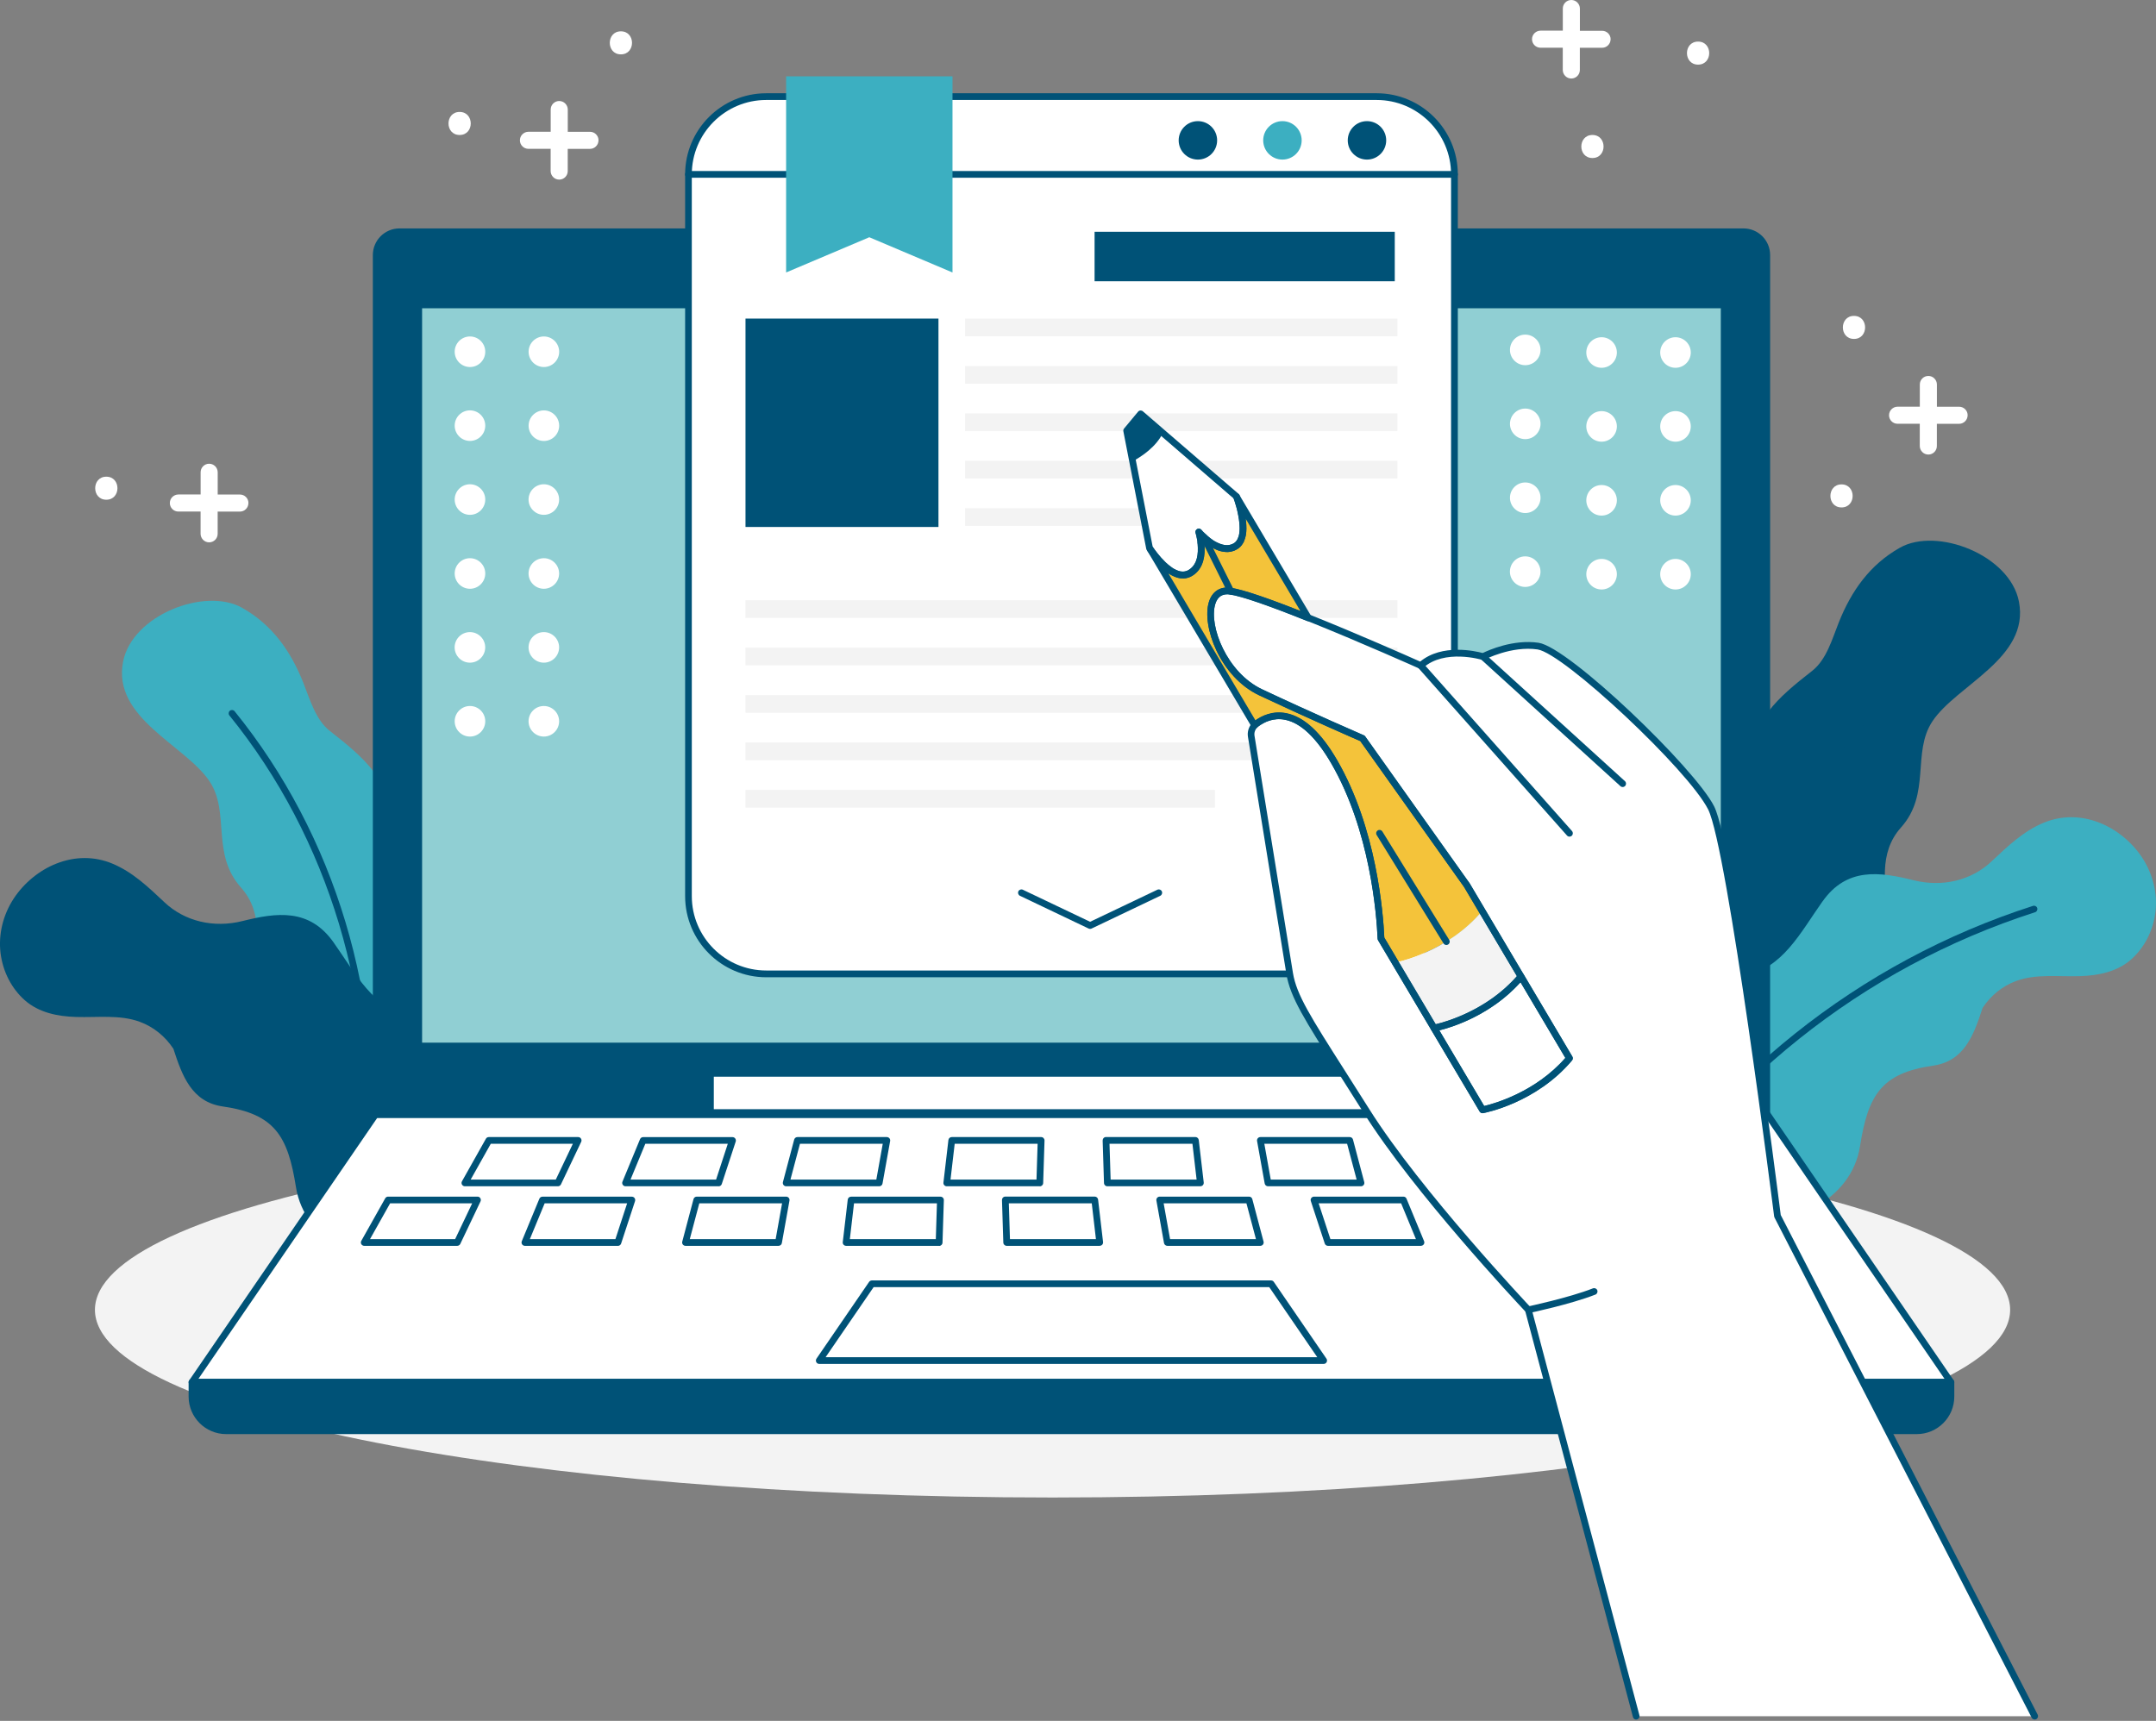 <svg xmlns="http://www.w3.org/2000/svg" width="481" height="384" viewBox="0 0 481 384" fill="none"><rect x="0" y="0" width="481" height="384" fill="#808080" stroke="none"/><g clip-path="url(#clip0_1_2)"><path d="M234.82 334.16C352.81 334.16 448.46 315.41 448.46 292.28C448.46 269.15 352.81 250.4 234.82 250.4C116.83 250.4 21.18 269.15 21.18 292.28C21.18 315.41 116.83 334.16 234.82 334.16Z" fill="#F3F3F3"></path><path d="M415.5 224.86C397.01 239.53 371.37 216.85 377.5 198.29C380.67 188.7 388.19 181.07 389.69 170.92C391.25 160.45 396.2 156.02 404.3 149.69C407.47 147.21 408.74 142.64 410.22 138.92C413.01 131.89 417.17 125.98 423.88 122.21C432.14 117.56 448.4 123.83 450.42 134.24C452.88 146.88 436.48 152.86 431.11 160.97C426.5 167.94 430.85 177.11 424.1 184.66C413.96 196 430.04 214.04 415.5 224.85V224.86Z" fill="#005277"></path><path d="M396.13 246.27C395.75 246.27 395.42 245.98 395.38 245.59C392.1 209.52 403.09 172.96 425.53 145.29C425.79 144.97 426.26 144.92 426.59 145.18C426.91 145.44 426.96 145.91 426.7 146.23C404.51 173.6 393.64 209.77 396.88 245.45C396.92 245.86 396.61 246.23 396.2 246.26C396.18 246.26 396.15 246.26 396.13 246.26V246.27Z" fill="#005277"></path><path d="M406.6 201.14C401.61 208.2 397.68 216.11 389.22 217.66C376.44 220.01 361.14 232.2 361.92 248.12C361.7 280.54 411.14 279.88 414.96 255.8C416.76 244.42 419.65 239.46 431.28 237.79C438.25 236.79 440.35 230.93 442.31 224.91C444.13 222.15 446.73 220.02 449.85 218.88C454.28 217.27 459.27 217.97 464.01 217.82C468.19 217.7 472.36 216.83 475.47 214.08C478.42 211.45 480.35 207.72 480.87 203.56C481.37 199.41 480.33 195.07 477.92 191.38C475.64 187.91 472.18 185.08 468.45 183.61C464.22 181.93 459.89 181.96 455.97 183.58C451.43 185.45 447.9 188.84 444.38 192.15C444.36 192.18 444.33 192.2 444.31 192.22C439.78 196.49 433.32 198.02 426.91 196.42C419.27 194.51 411.99 193.53 406.61 201.14H406.6Z" fill="#3CAFC1"></path><path d="M361.32 277.52C361.19 277.52 361.06 277.49 360.94 277.41C360.58 277.2 360.47 276.74 360.68 276.38C381.69 241 414.68 214.64 453.56 202.14C453.95 202.01 454.38 202.23 454.5 202.62C454.63 203.01 454.41 203.44 454.02 203.56C415.49 215.94 382.8 242.07 361.97 277.13C361.83 277.37 361.58 277.5 361.32 277.5V277.52Z" fill="#005277"></path><path d="M62.38 238.27C80.87 252.94 106.51 230.26 100.38 211.7C97.21 202.11 89.69 194.48 88.19 184.33C86.63 173.86 81.68 169.43 73.58 163.1C70.41 160.62 69.14 156.05 67.66 152.33C64.87 145.3 60.71 139.39 54 135.62C45.74 130.97 29.48 137.24 27.46 147.65C25 160.29 41.4 166.27 46.77 174.38C51.38 181.35 47.03 190.52 53.78 198.07C63.92 209.41 47.84 227.45 62.38 238.26V238.27Z" fill="#3CAFC1"></path><path d="M81.75 259.68C81.75 259.68 81.7 259.68 81.68 259.68C81.27 259.64 80.96 259.28 81 258.87C84.24 223.19 73.37 187.02 51.18 159.65C50.92 159.33 50.97 158.86 51.29 158.6C51.61 158.34 52.08 158.39 52.34 158.71C74.78 186.38 85.77 222.94 82.49 259.01C82.45 259.4 82.13 259.69 81.74 259.69L81.75 259.68Z" fill="#005277"></path><path d="M74.39 210.25C79.38 217.31 83.31 225.22 91.77 226.77C104.55 229.12 119.85 241.31 119.07 257.23C119.29 289.65 69.85 288.99 66.03 264.91C64.23 253.53 61.34 248.57 49.71 246.9C42.74 245.9 40.64 240.04 38.68 234.02C36.86 231.26 34.26 229.13 31.14 227.99C26.71 226.38 21.72 227.08 16.98 226.93C12.8 226.81 8.63 225.94 5.52 223.19C2.57 220.56 0.64 216.83 0.12 212.67C-0.38 208.52 0.65 204.18 3.07 200.49C5.35 197.02 8.81 194.19 12.54 192.72C16.77 191.04 21.1 191.07 25.02 192.69C29.56 194.56 33.09 197.95 36.61 201.26C36.63 201.29 36.66 201.31 36.68 201.33C41.21 205.6 47.67 207.13 54.08 205.53C61.72 203.62 69 202.64 74.39 210.25Z" fill="#005277"></path><path d="M119.68 286.63C119.42 286.63 119.17 286.5 119.03 286.26C98.21 251.2 65.52 225.07 26.98 212.69C26.59 212.56 26.37 212.14 26.5 211.75C26.63 211.36 27.05 211.14 27.44 211.27C66.32 223.77 99.31 250.13 120.32 285.51C120.53 285.87 120.41 286.33 120.06 286.54C119.94 286.61 119.81 286.65 119.68 286.65V286.63Z" fill="#005277"></path><path d="M427.63 319.26H50.45C46.24 319.26 42.83 315.85 42.83 311.64V308.43H435.25V311.64C435.25 315.85 431.84 319.26 427.63 319.26Z" fill="#005277"></path><path d="M394.31 248.69H83.77L42.83 308.44H435.25L394.31 248.69Z" fill="white"></path><path d="M388.96 51.72H89.12C86.25 51.72 83.93 54.04 83.93 56.91V248.69H394.16V56.91C394.16 54.04 391.84 51.72 388.97 51.72H388.96Z" fill="#005277"></path><path d="M384.66 68.04H93.42V233.41H384.66V68.04Z" fill="#90CFD3"></path><path d="M427.63 320.01H50.45C45.83 320.01 42.08 316.26 42.08 311.64V308.43C42.08 308.02 42.42 307.68 42.83 307.68H435.25C435.66 307.68 436 308.02 436 308.43V311.64C436 316.26 432.25 320.01 427.63 320.01ZM43.58 309.19V311.65C43.58 315.44 46.66 318.52 50.45 318.52H427.63C431.42 318.52 434.5 315.44 434.5 311.65V309.19H43.58Z" fill="#005277"></path><path d="M435.25 309.19H42.83C42.55 309.19 42.3 309.04 42.17 308.79C42.04 308.54 42.06 308.25 42.21 308.02L83.15 248.27C83.29 248.07 83.52 247.94 83.77 247.94H394.31C394.56 247.94 394.79 248.06 394.93 248.27L435.87 308.02C436.03 308.25 436.04 308.55 435.91 308.79C435.78 309.04 435.53 309.19 435.25 309.19ZM44.26 307.69H433.83L393.92 249.44H84.17L44.26 307.69Z" fill="#005277"></path><path d="M394.15 249.44H83.93C83.52 249.44 83.18 249.1 83.18 248.69V56.91C83.18 53.64 85.84 50.97 89.12 50.97H388.97C392.25 50.97 394.91 53.63 394.91 56.91V248.69C394.91 249.1 394.57 249.44 394.16 249.44H394.15ZM84.68 247.94H393.41V56.91C393.41 54.46 391.42 52.47 388.97 52.47H89.12C86.67 52.47 84.68 54.46 84.68 56.91V247.94Z" fill="#005277"></path><path d="M384.66 234.16H93.42C93.01 234.16 92.67 233.82 92.67 233.41V68.04C92.67 67.63 93.01 67.29 93.42 67.29H384.66C385.07 67.29 385.41 67.63 385.41 68.04V233.41C385.41 233.82 385.07 234.16 384.66 234.16ZM94.17 232.66H383.91V68.79H94.17V232.66Z" fill="#005277"></path><path d="M318.82 240.26H159.25V247.51H318.82V240.26Z" fill="white"></path><path d="M225.51 59.7C225.51 62.4 223.32 64.59 220.62 64.59C217.92 64.59 215.73 62.4 215.73 59.7C215.73 57 217.92 54.81 220.62 54.81C223.32 54.81 225.51 57 225.51 59.7Z" fill="#90CFD3"></path><path d="M295.31 304.35H182.77C182.49 304.35 182.24 304.2 182.11 303.95C181.98 303.7 182 303.41 182.15 303.18L193.89 286.05C194.03 285.85 194.26 285.72 194.51 285.72H283.57C283.82 285.72 284.05 285.84 284.19 286.05L295.93 303.18C296.09 303.41 296.1 303.71 295.97 303.95C295.84 304.2 295.59 304.35 295.31 304.35ZM184.19 302.85H293.88L283.17 287.22H194.9L184.19 302.85Z" fill="#005277"></path><path d="M124.47 264.71H103.72C103.45 264.71 103.21 264.57 103.07 264.34C102.94 264.11 102.93 263.83 103.07 263.59L108.4 254.11C108.53 253.87 108.78 253.73 109.05 253.73H128.99C129.25 253.73 129.49 253.86 129.62 254.08C129.76 254.3 129.77 254.57 129.66 254.8L125.15 264.28C125.03 264.54 124.76 264.71 124.47 264.71ZM105 263.21H124L127.8 255.23H109.49L105.01 263.21H105Z" fill="#005277"></path><path d="M160.31 264.71H139.56C139.31 264.71 139.08 264.59 138.94 264.38C138.8 264.17 138.77 263.91 138.87 263.68L142.79 254.2C142.91 253.92 143.18 253.74 143.48 253.74H163.42C163.66 253.74 163.89 253.86 164.03 254.05C164.17 254.25 164.21 254.5 164.14 254.72L161.03 264.2C160.93 264.51 160.64 264.72 160.32 264.72L160.31 264.71ZM140.67 263.21H159.76L162.37 255.23H143.97L140.67 263.21Z" fill="#005277"></path><path d="M196.14 264.71H175.39C175.16 264.71 174.94 264.6 174.8 264.42C174.66 264.24 174.61 264 174.67 263.77L177.18 254.29C177.27 253.96 177.56 253.73 177.91 253.73H197.85C198.07 253.73 198.28 253.83 198.43 254C198.57 254.17 198.63 254.4 198.59 254.61L196.89 264.09C196.83 264.45 196.52 264.71 196.15 264.71H196.14ZM176.36 263.21H195.51L196.94 255.23H178.47L176.35 263.21H176.36Z" fill="#005277"></path><path d="M231.97 264.71H211.22C211.01 264.71 210.8 264.62 210.66 264.46C210.52 264.3 210.45 264.09 210.48 263.87L211.59 254.39C211.63 254.01 211.95 253.73 212.34 253.73H232.28C232.48 253.73 232.68 253.81 232.82 253.96C232.96 254.11 233.04 254.3 233.03 254.51L232.73 263.99C232.72 264.4 232.39 264.72 231.98 264.72L231.97 264.71ZM212.06 263.21H231.24L231.49 255.23H212.99L212.06 263.21Z" fill="#005277"></path><path d="M267.8 264.71H247.05C246.64 264.71 246.31 264.39 246.3 263.98L246 254.5C246 254.3 246.07 254.1 246.21 253.95C246.35 253.8 246.54 253.72 246.75 253.72H266.69C267.07 253.72 267.39 254.01 267.44 254.38L268.55 263.86C268.57 264.07 268.51 264.29 268.37 264.45C268.23 264.61 268.02 264.7 267.81 264.7L267.8 264.71ZM247.78 263.21H266.96L266.03 255.23H247.53L247.78 263.21Z" fill="#005277"></path><path d="M303.64 264.71H282.89C282.53 264.71 282.22 264.45 282.15 264.09L280.45 254.61C280.41 254.39 280.47 254.17 280.61 254C280.75 253.83 280.96 253.73 281.19 253.73H301.13C301.47 253.73 301.77 253.96 301.85 254.29L304.36 263.77C304.42 264 304.37 264.24 304.23 264.42C304.09 264.6 303.87 264.71 303.64 264.71ZM283.51 263.21H302.66L300.54 255.23H282.07L283.5 263.21H283.51Z" fill="#005277"></path><path d="M339.47 264.71H318.72C318.4 264.71 318.11 264.5 318.01 264.19L314.9 254.71C314.83 254.48 314.86 254.23 315.01 254.04C315.15 253.85 315.38 253.73 315.62 253.73H335.56C335.86 253.73 336.14 253.91 336.25 254.19L340.17 263.67C340.27 263.9 340.24 264.17 340.1 264.37C339.96 264.58 339.73 264.7 339.48 264.7L339.47 264.71ZM319.26 263.21H338.35L335.05 255.23H316.65L319.26 263.21Z" fill="#005277"></path><path d="M375.3 264.71H354.55C354.26 264.71 354 264.54 353.87 264.28L349.36 254.8C349.25 254.57 349.27 254.29 349.4 254.08C349.54 253.86 349.78 253.73 350.03 253.73H369.97C370.24 253.73 370.49 253.88 370.62 254.11L375.95 263.59C376.08 263.82 376.08 264.11 375.95 264.34C375.82 264.57 375.57 264.71 375.3 264.71ZM355.02 263.21H374.02L369.54 255.23H351.23L355.03 263.21H355.02Z" fill="#005277"></path><path d="M102.01 278H81.26C80.99 278 80.75 277.86 80.61 277.63C80.48 277.4 80.47 277.12 80.61 276.88L85.94 267.4C86.07 267.16 86.32 267.02 86.59 267.02H106.53C106.79 267.02 107.03 267.15 107.16 267.37C107.3 267.59 107.31 267.86 107.2 268.09L102.69 277.57C102.57 277.83 102.3 278 102.01 278ZM82.54 276.5H101.54L105.34 268.52H87.03L82.55 276.5H82.54Z" fill="#005277"></path><path d="M137.85 278H117.1C116.85 278 116.62 277.88 116.48 277.67C116.34 277.46 116.32 277.2 116.41 276.97L120.33 267.49C120.45 267.21 120.72 267.03 121.02 267.03H140.96C141.2 267.03 141.43 267.15 141.57 267.34C141.71 267.54 141.75 267.79 141.68 268.01L138.57 277.49C138.47 277.8 138.18 278.01 137.86 278.01L137.85 278ZM118.21 276.5H137.3L139.91 268.52H121.51L118.21 276.5Z" fill="#005277"></path><path d="M173.68 278H152.93C152.7 278 152.48 277.89 152.34 277.71C152.2 277.53 152.15 277.29 152.21 277.06L154.72 267.58C154.81 267.25 155.1 267.02 155.45 267.02H175.39C175.61 267.02 175.82 267.12 175.97 267.29C176.11 267.46 176.17 267.69 176.13 267.9L174.43 277.38C174.37 277.74 174.06 278 173.69 278H173.68ZM153.9 276.5H173.05L174.48 268.52H156.01L153.89 276.5H153.9Z" fill="#005277"></path><path d="M209.51 278H188.76C188.55 278 188.34 277.91 188.2 277.75C188.06 277.59 187.99 277.38 188.02 277.17L189.13 267.69C189.17 267.31 189.49 267.03 189.88 267.03H209.82C210.02 267.03 210.22 267.11 210.36 267.26C210.5 267.41 210.58 267.6 210.57 267.81L210.27 277.29C210.26 277.7 209.93 278.02 209.52 278.02L209.51 278ZM189.6 276.5H208.78L209.03 268.52H190.53L189.6 276.5Z" fill="#005277"></path><path d="M245.34 278H224.59C224.18 278 223.85 277.68 223.84 277.27L223.54 267.79C223.54 267.59 223.61 267.39 223.75 267.24C223.89 267.09 224.09 267.01 224.29 267.01H244.23C244.61 267.01 244.93 267.3 244.98 267.67L246.09 277.15C246.11 277.36 246.05 277.58 245.91 277.74C245.77 277.9 245.56 277.99 245.35 277.99L245.34 278ZM225.32 276.5H244.5L243.57 268.52H225.07L225.32 276.5Z" fill="#005277"></path><path d="M281.18 278H260.43C260.07 278 259.76 277.74 259.69 277.38L257.99 267.9C257.95 267.68 258.01 267.46 258.15 267.29C258.29 267.12 258.5 267.02 258.73 267.02H278.67C279.01 267.02 279.31 267.25 279.39 267.58L281.9 277.06C281.96 277.28 281.91 277.52 281.77 277.71C281.63 277.89 281.41 278 281.18 278ZM261.05 276.5H280.2L278.08 268.52H259.61L261.04 276.5H261.05Z" fill="#005277"></path><path d="M317.01 278H296.26C295.94 278 295.65 277.79 295.55 277.48L292.44 268C292.37 267.77 292.4 267.52 292.55 267.33C292.69 267.14 292.92 267.02 293.16 267.02H313.1C313.4 267.02 313.68 267.2 313.79 267.48L317.71 276.96C317.81 277.19 317.78 277.46 317.64 277.66C317.5 277.87 317.27 277.99 317.02 277.99L317.01 278ZM296.8 276.5H315.89L312.59 268.52H294.19L296.81 276.5H296.8Z" fill="#005277"></path><path d="M352.84 278H332.09C331.8 278 331.54 277.83 331.41 277.57L326.9 268.09C326.79 267.86 326.81 267.59 326.94 267.37C327.08 267.15 327.32 267.02 327.57 267.02H347.51C347.78 267.02 348.03 267.17 348.16 267.4L353.48 276.88C353.61 277.11 353.61 277.4 353.48 277.63C353.35 277.86 353.1 278 352.83 278H352.84ZM332.56 276.5H351.56L347.08 268.52H328.77L332.57 276.5H332.56Z" fill="#005277"></path><path d="M387.94 278H367.19C366.9 278 366.64 277.83 366.51 277.57L362 268.09C361.89 267.86 361.91 267.59 362.04 267.37C362.18 267.15 362.42 267.02 362.67 267.02H382.61C382.88 267.02 383.13 267.17 383.26 267.4L388.59 276.88C388.72 277.11 388.72 277.4 388.59 277.63C388.46 277.86 388.21 278 387.94 278ZM367.66 276.5H386.66L382.18 268.52H363.87L367.67 276.5H367.66Z" fill="#005277"></path><path d="M307.14 21.56H170.94C161.358 21.56 153.59 29.328 153.59 38.91V199.97C153.59 209.552 161.358 217.32 170.94 217.32H307.14C316.722 217.32 324.49 209.552 324.49 199.97V38.91C324.49 29.328 316.722 21.56 307.14 21.56Z" fill="white"></path><path d="M271.54 31.32C271.54 33.69 269.62 35.61 267.25 35.61C264.88 35.61 262.96 33.69 262.96 31.32C262.96 28.95 264.88 27.03 267.25 27.03C269.62 27.03 271.54 28.95 271.54 31.32Z" fill="#005277"></path><path d="M290.4 31.32C290.4 33.69 288.48 35.61 286.11 35.61C283.74 35.61 281.82 33.69 281.82 31.32C281.82 28.95 283.74 27.03 286.11 27.03C288.48 27.03 290.4 28.95 290.4 31.32Z" fill="#3CAFC1"></path><path d="M309.26 31.32C309.26 33.69 307.34 35.61 304.97 35.61C302.6 35.61 300.68 33.69 300.68 31.32C300.68 28.95 302.6 27.03 304.97 27.03C307.34 27.03 309.26 28.95 309.26 31.32Z" fill="#005277"></path><path d="M307.14 218.07H170.95C160.97 218.07 152.85 209.95 152.85 199.97V38.91C152.85 28.93 160.97 20.81 170.95 20.81H307.14C317.12 20.81 325.24 28.93 325.24 38.91V199.96C325.24 209.94 317.12 218.06 307.14 218.06V218.07ZM170.94 22.31C161.78 22.31 154.34 29.76 154.34 38.91V199.96C154.34 209.12 161.79 216.56 170.94 216.56H307.13C316.29 216.56 323.73 209.11 323.73 199.96V38.91C323.73 29.75 316.28 22.31 307.13 22.31H170.94Z" fill="#005277"></path><path d="M324.49 39.66H153.59C153.18 39.66 152.84 39.32 152.84 38.91C152.84 38.5 153.18 38.16 153.59 38.16H324.49C324.9 38.16 325.24 38.5 325.24 38.91C325.24 39.32 324.9 39.66 324.49 39.66Z" fill="#005277"></path><path d="M212.5 60.8L193.94 52.94L175.38 60.8V17.03H212.5V60.8Z" fill="#3CAFC1"></path><path d="M209.37 71.09H166.32V117.59H209.37V71.09Z" fill="#005277"></path><path d="M311.76 71.09H215.31V75.04H311.76V71.09Z" fill="#F3F3F3"></path><path d="M311.76 81.67H215.31V85.62H311.76V81.67Z" fill="#F3F3F3"></path><path d="M311.76 92.24H215.31V96.19H311.76V92.24Z" fill="#F3F3F3"></path><path d="M311.76 102.82H215.31V106.77H311.76V102.82Z" fill="#F3F3F3"></path><path d="M271.05 113.4H215.31V117.35H271.05V113.4Z" fill="#F3F3F3"></path><path d="M311.77 133.94H166.32V137.89H311.77V133.94Z" fill="#F3F3F3"></path><path d="M311.77 144.52H166.32V148.47H311.77V144.52Z" fill="#F3F3F3"></path><path d="M311.77 155.1H166.32V159.05H311.77V155.1Z" fill="#F3F3F3"></path><path d="M311.77 165.68H166.32V169.63H311.77V165.68Z" fill="#F3F3F3"></path><path d="M271.06 176.26H166.32V180.21H271.06V176.26Z" fill="#F3F3F3"></path><path d="M311.17 51.72H244.2V62.76H311.17V51.72Z" fill="#005277"></path><path d="M243.19 207.27C243.08 207.27 242.97 207.25 242.87 207.2L227.55 199.89C227.18 199.71 227.02 199.26 227.2 198.89C227.38 198.52 227.83 198.36 228.2 198.54L243.2 205.69L258.2 198.54C258.58 198.36 259.02 198.52 259.2 198.89C259.38 199.26 259.22 199.71 258.85 199.89L243.53 207.2C243.43 207.25 243.32 207.27 243.21 207.27H243.19Z" fill="#005277"></path><path d="M453.94 382.96H365.04L340.98 292.28C340.98 292.28 316.52 266.44 304.89 247.96C293.24 229.46 288.74 223.32 287.74 217.28C286.86 211.88 280.51 172.68 279.16 164.34C279 163.44 279.29 162.52 279.91 161.87C280.01 161.74 280.13 161.64 280.27 161.53C283.07 159.41 289.9 156.6 297.67 169.99C306.61 185.43 307.91 204.91 308.11 209.44L311.28 214.79L319.94 229.4L330.77 247.65C330.77 247.65 342.29 245.52 350.17 236.15L339.36 217.9L330.7 203.29L327.3 197.54L327.26 197.49L304 164.76C304 164.76 292.55 159.8 281.27 154.48C269.99 149.16 266.38 130.66 274.6 131.92C277.72 132.4 284.6 134.92 291.93 137.87C303.87 142.65 317 148.53 317 148.53C322.14 143.84 330.89 146.54 330.89 146.54C330.89 146.54 337.03 143.29 343.17 144.19C349.3 145.1 377.37 171.53 381.78 180.28C386.21 189.03 396.58 271.35 396.58 271.35L453.96 382.96H453.94Z" fill="white"></path><path d="M286.34 138.66C286.15 140.08 285.75 141.74 284.87 143.11C283.91 144.6 282 145.16 280.37 144.48L272.42 141.21C270.88 140.57 269.95 138.99 270.14 137.35C270.29 136.03 270.66 134.51 271.49 133.25C272.41 131.84 274.19 131.28 275.78 131.84L283.89 134.67C285.55 135.25 286.57 136.92 286.34 138.66Z" fill="white"></path><path d="M289.66 176.09C287.54 177.82 284.25 177.92 282.5 177.84C281.81 177.81 281.25 177.3 281.13 176.62L279.27 165.14C279.19 164.61 279.4 164.07 279.82 163.74C282.04 162.02 284.73 162.02 286.05 162.16C286.56 162.21 287.02 162.51 287.24 162.98C288.67 166.05 289.82 172.53 290.18 174.73C290.26 175.25 290.06 175.77 289.66 176.1V176.09Z" fill="white"></path><path d="M330.68 203.3C322.79 212.67 311.27 214.8 311.27 214.8L308.1 209.45C307.91 204.92 306.61 185.43 297.66 170C289.9 156.6 283.07 159.42 280.26 161.54C280.12 161.64 280 161.75 279.9 161.88L256.61 122.56C257 123.13 258.02 124.59 259.36 125.88L259.58 126.1C259.96 126.45 260.35 126.79 260.76 127.07C260.88 127.17 261.01 127.25 261.14 127.34C261.37 127.5 261.61 127.64 261.85 127.76C262.02 127.85 262.19 127.93 262.36 127.99C262.53 128.05 262.7 128.12 262.88 128.17C263.04 128.21 263.2 128.25 263.37 128.27H263.4C263.57 128.3 263.74 128.31 263.91 128.31C264.46 128.31 265.01 128.17 265.55 127.86C267.64 126.63 268.07 124.22 267.99 122.19C267.99 122.13 267.99 122.06 267.98 122C267.97 121.62 267.94 121.27 267.89 120.95C267.89 120.89 267.88 120.83 267.88 120.78C267.85 120.62 267.83 120.48 267.82 120.35C267.81 120.34 267.81 120.32 267.81 120.32C267.67 119.45 267.47 118.84 267.45 118.72C267.48 118.75 267.53 118.8 267.59 118.88C267.63 118.92 267.67 118.96 267.71 119.01C267.76 119.06 267.81 119.13 267.87 119.18C268.06 119.37 268.31 119.61 268.6 119.87C268.72 120 268.85 120.1 268.98 120.21C269.14 120.34 269.29 120.48 269.46 120.6C269.5 120.64 269.55 120.68 269.59 120.7C269.78 120.86 269.98 121 270.19 121.13C270.24 121.17 270.29 121.21 270.35 121.25C270.69 121.46 271.05 121.67 271.41 121.83C271.6 121.92 271.79 122.01 271.98 122.08C272.17 122.16 272.37 122.21 272.56 122.26C272.74 122.32 272.94 122.36 273.13 122.38C273.66 122.46 274.18 122.44 274.7 122.3C274.86 122.26 275.01 122.21 275.17 122.14C275.33 122.08 275.49 121.98 275.65 121.89C276.08 121.63 276.4 121.29 276.65 120.88C276.71 120.79 276.77 120.7 276.82 120.59C276.91 120.38 276.99 120.19 277.05 119.98C277.08 119.93 277.09 119.89 277.09 119.84C277.15 119.67 277.19 119.49 277.22 119.31C277.26 119.1 277.28 118.89 277.3 118.69C277.31 118.66 277.31 118.63 277.31 118.59C277.35 118.15 277.35 117.69 277.32 117.21C277.31 117.03 277.29 116.85 277.28 116.68C277.23 116.1 277.15 115.51 277.03 114.95C277 114.76 276.97 114.57 276.91 114.39C276.86 114.13 276.81 113.87 276.74 113.62C276.68 113.36 276.61 113.11 276.55 112.88C276.25 111.8 275.97 111.02 275.89 110.83L291.92 137.87C284.58 134.92 277.7 132.4 274.59 131.92C266.37 130.66 269.98 149.16 281.26 154.48C292.54 159.8 303.99 164.76 303.99 164.76L327.25 197.49L327.29 197.54L330.69 203.29L330.68 203.3Z" fill="#F4C33A"></path><path d="M339.34 217.9C331.45 227.29 319.93 229.4 319.93 229.4L311.27 214.79C311.27 214.79 322.79 212.66 330.68 203.29L339.34 217.9Z" fill="#F3F3F3"></path><path d="M350.15 236.15C342.27 245.52 330.75 247.65 330.75 247.65L319.92 229.4C319.92 229.4 331.44 227.28 339.33 217.9L350.14 236.15H350.15Z" fill="white"></path><path d="M277.3 117.19C277.33 117.67 277.33 118.12 277.29 118.57C277.29 118.61 277.29 118.65 277.28 118.67C277.27 118.88 277.24 119.09 277.2 119.29C277.19 119.34 277.17 119.41 277.16 119.46C277.15 119.52 277.15 119.58 277.12 119.63C277.11 119.69 277.09 119.76 277.07 119.82C277.06 119.87 277.04 119.91 277.03 119.96C276.97 120.17 276.89 120.36 276.8 120.56C276.75 120.68 276.7 120.77 276.63 120.86C276.38 121.28 276.06 121.61 275.63 121.87C275.47 121.96 275.31 122.05 275.15 122.12C274.99 122.18 274.84 122.24 274.68 122.28C274.16 122.42 273.64 122.44 273.11 122.36C272.93 122.33 272.73 122.3 272.54 122.24C272.35 122.19 272.15 122.14 271.96 122.06C271.77 122 271.58 121.9 271.39 121.81C271.03 121.64 270.66 121.43 270.33 121.23C270.28 121.19 270.23 121.15 270.17 121.11C269.96 120.98 269.77 120.84 269.57 120.68C269.53 120.65 269.48 120.62 269.44 120.58C269.27 120.46 269.12 120.32 268.96 120.19C268.83 120.09 268.7 119.97 268.58 119.85C268.29 119.59 268.05 119.36 267.85 119.16C267.8 119.1 267.75 119.03 267.69 118.99C267.65 118.94 267.61 118.9 267.57 118.86C267.5 118.78 267.45 118.73 267.43 118.7C267.46 118.82 267.65 119.43 267.79 120.3C267.79 120.3 267.79 120.31 267.8 120.33C267.81 120.46 267.84 120.6 267.86 120.76C267.86 120.81 267.87 120.86 267.87 120.93C267.92 121.25 267.95 121.61 267.96 121.98C267.97 122.04 267.97 122.11 267.97 122.17C268.05 124.21 267.62 126.61 265.53 127.84C265 128.15 264.44 128.29 263.89 128.29C263.72 128.29 263.55 128.28 263.38 128.25H263.35C263.18 128.22 263.01 128.19 262.86 128.15C262.68 128.1 262.51 128.03 262.34 127.97C262.17 127.91 262 127.83 261.83 127.74C261.58 127.62 261.35 127.48 261.12 127.32C260.99 127.23 260.86 127.15 260.74 127.05C260.32 126.76 259.94 126.43 259.56 126.08L259.34 125.86C258 124.56 256.98 123.11 256.59 122.54C256.49 122.37 256.42 122.28 256.42 122.28L252.66 102.95C254.79 101.79 257.93 99.67 259.41 96.61L275.83 110.77C275.83 110.77 275.83 110.78 275.84 110.81C275.92 111 276.2 111.78 276.5 112.86C276.56 113.09 276.63 113.34 276.69 113.6C276.75 113.85 276.81 114.11 276.86 114.37C276.91 114.55 276.95 114.73 276.98 114.93C277.1 115.49 277.17 116.07 277.23 116.66C277.24 116.84 277.26 117.02 277.27 117.19H277.3Z" fill="white"></path><path d="M259.43 96.62C257.95 99.67 254.81 101.8 252.68 102.96L251.34 96.08L254.46 92.33L259.43 96.63V96.62Z" fill="#005277"></path><path d="M365.03 383.71C364.7 383.71 364.4 383.49 364.31 383.15L340.3 292.65C338.34 290.57 315.35 265.99 304.25 248.35C302.23 245.14 300.42 242.29 298.81 239.76C291.06 227.57 287.85 222.53 287 217.39C286.12 211.99 279.77 172.79 278.42 164.44C278.23 163.32 278.58 162.16 279.37 161.33C279.47 161.2 279.63 161.05 279.83 160.9C281.36 159.75 283.86 158.5 287.02 159.14C290.95 159.94 294.75 163.45 298.31 169.6C307.06 184.7 308.58 203.5 308.84 209.21L331.12 246.79C333.36 246.26 342.57 243.69 349.23 236.06L326.63 197.91L303.48 165.35C301.93 164.68 291.29 160.03 280.92 155.14C272.15 151 268.07 139.66 269.7 134.33C270.43 131.94 272.25 130.78 274.68 131.16C277.46 131.59 283.35 133.6 292.18 137.15C302.79 141.39 314.46 146.56 316.84 147.63C321.76 143.57 329.19 145.29 330.79 145.72C332.08 145.09 337.61 142.61 343.25 143.43C350.08 144.44 378.15 171.45 382.42 179.93C386.81 188.6 396.66 266.22 397.28 271.12L454.6 382.61C454.79 382.98 454.64 383.43 454.28 383.62C453.91 383.81 453.46 383.66 453.27 383.3L395.89 271.69C395.85 271.61 395.82 271.53 395.81 271.44C395.71 270.62 385.4 189.15 381.08 180.61C376.64 171.81 348.9 145.79 343.03 144.92C337.2 144.07 331.27 147.16 331.21 147.19C331.03 147.28 330.83 147.3 330.64 147.24C330.56 147.21 322.23 144.73 317.47 149.06C317.25 149.26 316.93 149.31 316.66 149.19C316.53 149.13 303.41 143.26 291.62 138.54C283.02 135.09 277.08 133.04 274.45 132.64C272.76 132.38 271.64 133.09 271.13 134.77C269.64 139.64 273.72 150.09 281.56 153.79C292.7 159.05 304.16 164.01 304.27 164.06C304.4 164.11 304.5 164.2 304.58 164.31L327.84 197.04C327.84 197.04 327.9 197.13 327.91 197.14L350.78 235.75C350.94 236.02 350.91 236.37 350.71 236.61C342.75 246.08 331.36 248.28 330.88 248.37C330.57 248.43 330.26 248.29 330.1 248.02L307.44 209.81C307.38 209.7 307.34 209.58 307.34 209.46C307.11 204.07 305.68 185.33 297 170.35C293.66 164.59 290.2 161.31 286.71 160.61C284.1 160.08 282 161.13 280.71 162.11C280.6 162.19 280.53 162.25 280.48 162.32C279.98 162.85 279.77 163.53 279.88 164.19C281.23 172.55 287.58 211.74 288.46 217.14C289.26 221.98 292.42 226.94 300.06 238.95C301.67 241.48 303.48 244.33 305.51 247.54C316.97 265.75 341.27 291.49 341.51 291.75C341.6 291.84 341.66 291.95 341.69 292.07L365.75 382.75C365.86 383.15 365.62 383.56 365.22 383.67C365.16 383.69 365.09 383.7 365.03 383.7V383.71Z" fill="#005277"></path><path d="M319.93 230.15C319.67 230.15 319.42 230.01 319.28 229.78L307.45 209.82C307.39 209.71 307.35 209.59 307.35 209.47C307.12 204.08 305.69 185.34 297.01 170.36C293.67 164.6 290.21 161.32 286.72 160.62C284.11 160.09 282.01 161.14 280.72 162.12C280.61 162.2 280.54 162.26 280.49 162.33C280.33 162.52 280.09 162.62 279.85 162.61C279.6 162.59 279.38 162.46 279.26 162.24L255.97 122.92C255.76 122.57 255.87 122.12 256.21 121.9C256.55 121.68 257 121.78 257.23 122.11C257.7 122.8 258.67 124.14 259.88 125.32L260.11 125.55C260.52 125.93 260.86 126.21 261.19 126.44C261.32 126.55 261.39 126.59 261.45 126.64L261.57 126.72C261.76 126.85 261.96 126.97 262.18 127.07C262.35 127.16 262.49 127.23 262.64 127.28C262.79 127.34 262.94 127.4 263.1 127.44C263.2 127.46 263.33 127.5 263.46 127.52C263.48 127.52 263.51 127.52 263.52 127.52C264.09 127.61 264.65 127.5 265.17 127.2C266.64 126.33 267.33 124.65 267.24 122.2C267.24 122.16 267.23 122.04 267.23 122C267.22 121.66 267.2 121.34 267.15 121.04C267.15 121 267.15 120.96 267.15 120.92C267.15 120.89 267.15 120.86 267.15 120.84C267.13 120.7 267.11 120.59 267.1 120.5C267.1 120.48 267.09 120.45 267.08 120.43C266.97 119.78 266.84 119.29 266.77 119.05C266.75 118.96 266.73 118.9 266.72 118.87C266.65 118.54 266.8 118.21 267.1 118.05C267.39 117.89 267.76 117.95 267.99 118.18C268.03 118.22 268.09 118.29 268.17 118.38C268.18 118.39 268.22 118.42 268.25 118.47C268.33 118.55 268.4 118.63 268.45 118.69C268.58 118.82 268.82 119.04 269.09 119.29C269.23 119.44 269.33 119.52 269.43 119.6L269.57 119.72C269.67 119.8 269.76 119.89 269.86 119.96C269.9 119.99 269.93 120.01 269.96 120.05C270.2 120.24 270.37 120.36 270.55 120.48L270.76 120.63C271.08 120.82 271.4 121 271.69 121.13L271.79 121.17C271.92 121.23 272.05 121.3 272.19 121.34C272.39 121.42 272.56 121.46 272.72 121.51C272.91 121.57 273.03 121.6 273.16 121.61C273.68 121.68 274.09 121.66 274.48 121.56C274.62 121.53 274.74 121.49 274.86 121.44C274.99 121.39 275.12 121.31 275.25 121.24C275.55 121.06 275.79 120.81 275.98 120.49C276.03 120.41 276.06 120.36 276.09 120.31C276.09 120.29 276.1 120.27 276.11 120.26C276.19 120.1 276.25 119.93 276.31 119.76C276.31 119.74 276.36 119.58 276.37 119.57C276.37 119.53 276.39 119.47 276.41 119.42C276.41 119.39 276.42 119.34 276.42 119.34L276.44 119.24L276.46 119.14C276.49 119 276.51 118.82 276.52 118.65C276.52 118.61 276.52 118.57 276.54 118.53C276.57 118.1 276.57 117.71 276.54 117.26L276.5 116.74C276.45 116.15 276.37 115.6 276.27 115.11C276.24 114.9 276.21 114.75 276.17 114.6C276.11 114.3 276.06 114.05 276 113.82C275.93 113.56 275.87 113.32 275.81 113.09C275.53 112.06 275.25 111.3 275.17 111.12C275.02 110.76 275.18 110.34 275.53 110.17C275.88 110 276.31 110.12 276.51 110.46L292.54 137.5C292.7 137.78 292.67 138.13 292.46 138.37C292.25 138.61 291.91 138.7 291.61 138.58C283.01 135.13 277.08 133.09 274.44 132.68C272.75 132.42 271.63 133.13 271.12 134.81C269.63 139.68 273.71 150.13 281.55 153.83C292.69 159.09 304.15 164.05 304.26 164.1C304.39 164.15 304.49 164.24 304.57 164.35L327.83 197.08C327.83 197.08 327.89 197.17 327.9 197.18L339.96 217.54C340.12 217.81 340.09 218.16 339.89 218.41C331.91 227.89 320.52 230.08 320.04 230.17C319.99 230.17 319.95 230.18 319.9 230.18L319.93 230.15ZM308.84 209.23L320.3 228.56C322.54 228.03 331.75 225.47 338.42 217.83L326.63 197.94L303.48 165.38C301.93 164.71 291.29 160.06 280.92 155.17C272.15 151.03 268.07 139.69 269.7 134.36C270.43 131.97 272.25 130.81 274.68 131.19C277.24 131.59 282.44 133.32 290.13 136.36L277.9 115.74C277.94 116.01 277.97 116.31 278 116.61L278.04 117.15C278.07 117.71 278.07 118.2 278.03 118.65C278.03 118.65 278.03 118.73 278.01 118.82C277.99 119.03 277.97 119.24 277.93 119.45C277.93 119.45 277.91 119.55 277.9 119.56C277.88 119.66 277.86 119.76 277.83 119.86C277.81 119.93 277.8 120 277.77 120.07C277.77 120.09 277.76 120.12 277.76 120.12C277.67 120.41 277.59 120.62 277.5 120.83C277.49 120.86 277.48 120.9 277.46 120.93C277.39 121.07 277.32 121.19 277.23 121.32C276.94 121.81 276.53 122.22 276.01 122.54C275.82 122.65 275.61 122.76 275.43 122.84C275.24 122.92 275.05 122.98 274.86 123.03C274.29 123.19 273.67 123.22 273 123.12C272.79 123.11 272.53 123.05 272.28 122.97C272.11 122.93 271.89 122.87 271.67 122.78C271.52 122.73 271.34 122.65 271.15 122.56C270.72 122.36 270.36 122.16 269.92 121.89L269.71 121.74C269.53 121.63 269.31 121.47 269.09 121.29C269.08 121.29 269.02 121.24 268.96 121.18C268.85 121.1 268.75 121.02 268.64 120.93C268.68 121.22 268.71 121.54 268.72 121.93C268.73 122.02 268.73 122.11 268.73 122.2C268.84 125.17 267.87 127.37 265.92 128.52C265.11 128.99 264.22 129.16 263.33 129.04C263.3 129.04 263.28 129.04 263.26 129.04C263.07 129.01 262.87 128.97 262.7 128.92C262.47 128.86 262.28 128.78 262.09 128.71C261.89 128.63 261.7 128.54 261.5 128.44C261.29 128.34 261.04 128.19 260.73 127.99L260.67 127.95L280.1 160.76C281.64 159.67 284.04 158.59 287.02 159.19C290.95 159.99 294.75 163.5 298.31 169.65C307.06 184.75 308.58 203.55 308.84 209.26V209.23Z" fill="#005277"></path><path d="M330.76 248.41C330.5 248.41 330.25 248.27 330.11 248.04L319.28 229.79C319.16 229.58 319.14 229.32 319.24 229.1C319.34 228.88 319.55 228.72 319.79 228.67C319.9 228.65 331.14 226.48 338.76 217.42C338.92 217.23 339.15 217.13 339.4 217.16C339.64 217.18 339.86 217.32 339.98 217.53L350.79 235.78C350.95 236.05 350.92 236.4 350.72 236.64C342.76 246.11 331.37 248.31 330.89 248.4C330.84 248.4 330.8 248.41 330.75 248.41H330.76ZM321.1 229.91L331.12 246.81C333.36 246.28 342.57 243.71 349.23 236.08L339.22 219.18C332.62 226.52 324.05 229.18 321.1 229.91Z" fill="#005277"></path><path d="M263.91 129.06C263.72 129.06 263.53 129.05 263.33 129.02C263.3 129.02 263.28 129.02 263.26 129.02C263.07 128.99 262.87 128.95 262.7 128.9C262.47 128.84 262.28 128.76 262.09 128.69C261.89 128.61 261.7 128.52 261.5 128.42C261.29 128.32 261.04 128.17 260.73 127.97L260.62 127.9C260.5 127.82 260.38 127.74 260.27 127.64C259.95 127.43 259.56 127.11 259.08 126.66L258.84 126.42C257.54 125.16 256.5 123.73 256 122.99C255.9 122.83 255.84 122.75 255.84 122.74C255.78 122.65 255.74 122.55 255.72 122.45L250.62 96.24C250.58 96.02 250.64 95.79 250.78 95.62L253.9 91.87C254.03 91.71 254.21 91.62 254.42 91.6C254.62 91.59 254.82 91.65 254.97 91.78L276.36 110.24C276.48 110.34 276.56 110.47 276.6 110.62C276.74 110.98 277 111.73 277.27 112.7C277.34 112.94 277.4 113.19 277.47 113.46C277.54 113.71 277.59 113.99 277.65 114.26C277.7 114.42 277.74 114.63 277.77 114.86C277.87 115.35 277.96 115.96 278.02 116.62L278.06 117.16C278.06 117.16 278.06 117.17 278.06 117.18C278.09 117.73 278.09 118.21 278.05 118.66C278.05 118.66 278.05 118.74 278.03 118.83C278.01 119.04 277.99 119.25 277.95 119.46C277.95 119.46 277.93 119.56 277.92 119.57C277.9 119.67 277.88 119.77 277.85 119.87C277.83 119.94 277.82 120.01 277.79 120.08C277.79 120.1 277.78 120.13 277.78 120.13C277.69 120.42 277.61 120.63 277.52 120.84C277.51 120.87 277.5 120.91 277.48 120.94C277.41 121.08 277.34 121.2 277.25 121.33C276.96 121.82 276.55 122.23 276.03 122.55C275.84 122.66 275.63 122.77 275.45 122.85C275.26 122.93 275.07 122.99 274.88 123.04C274.31 123.2 273.69 123.23 273.02 123.13C272.81 123.1 272.59 123.06 272.36 123C272.12 122.94 271.91 122.88 271.69 122.79C271.54 122.74 271.36 122.66 271.17 122.57C270.74 122.37 270.38 122.17 269.94 121.9L269.73 121.75C269.55 121.64 269.33 121.48 269.11 121.3C269.1 121.3 269.04 121.25 268.98 121.19C268.87 121.11 268.77 121.03 268.66 120.94C268.7 121.23 268.73 121.55 268.74 121.94C268.75 122.03 268.75 122.12 268.75 122.21C268.86 125.18 267.89 127.38 265.94 128.53C265.31 128.9 264.63 129.09 263.92 129.09L263.91 129.06ZM263.45 127.52C263.45 127.52 263.5 127.52 263.51 127.52C264.08 127.61 264.64 127.5 265.16 127.2C266.63 126.33 267.32 124.65 267.23 122.2C267.23 122.16 267.22 122.04 267.22 122C267.21 121.66 267.19 121.34 267.14 121.04C267.14 121 267.14 120.96 267.14 120.92C267.14 120.89 267.14 120.86 267.14 120.84C267.12 120.7 267.1 120.59 267.09 120.5C267.09 120.48 267.08 120.45 267.07 120.43C266.96 119.78 266.83 119.29 266.76 119.05C266.74 118.96 266.72 118.9 266.71 118.87C266.64 118.54 266.79 118.21 267.09 118.05C267.38 117.89 267.75 117.95 267.98 118.18C268.02 118.22 268.08 118.29 268.16 118.38C268.17 118.39 268.21 118.42 268.24 118.47C268.32 118.55 268.39 118.63 268.44 118.69C268.57 118.82 268.81 119.04 269.08 119.29C269.2 119.41 269.31 119.51 269.42 119.6L269.56 119.72C269.66 119.8 269.75 119.89 269.85 119.96C269.89 119.99 269.92 120.01 269.95 120.05C270.19 120.24 270.36 120.36 270.54 120.48L270.75 120.63C271.07 120.82 271.39 121 271.68 121.13L271.78 121.17C271.91 121.23 272.04 121.3 272.18 121.34C272.38 121.42 272.55 121.46 272.71 121.51C272.89 121.56 273.05 121.59 273.21 121.61C273.68 121.68 274.09 121.66 274.48 121.55C274.62 121.52 274.74 121.48 274.86 121.43C274.99 121.38 275.12 121.3 275.25 121.23C275.55 121.05 275.79 120.8 275.98 120.48C276.03 120.4 276.06 120.35 276.09 120.3C276.09 120.28 276.1 120.26 276.11 120.25C276.19 120.09 276.25 119.92 276.31 119.75C276.31 119.73 276.36 119.57 276.37 119.56C276.37 119.52 276.39 119.46 276.41 119.41C276.41 119.38 276.42 119.33 276.42 119.33L276.44 119.23L276.46 119.13C276.49 118.99 276.51 118.81 276.52 118.64C276.52 118.6 276.52 118.56 276.54 118.52C276.57 118.09 276.57 117.7 276.54 117.25L276.5 116.73C276.45 116.14 276.37 115.59 276.27 115.1C276.24 114.89 276.21 114.74 276.17 114.59C276.11 114.29 276.06 114.04 276 113.81C275.93 113.55 275.87 113.31 275.81 113.08C275.57 112.21 275.33 111.53 275.22 111.23L254.55 93.39L252.15 96.28L257.16 121.99C257.16 121.99 257.22 122.08 257.26 122.15C257.71 122.82 258.69 124.16 259.9 125.33L260.13 125.56C260.54 125.94 260.88 126.22 261.21 126.45C261.34 126.56 261.41 126.6 261.47 126.65L261.59 126.73C261.78 126.86 261.98 126.98 262.2 127.08C262.37 127.17 262.51 127.24 262.66 127.29C262.81 127.35 262.96 127.41 263.12 127.45C263.22 127.47 263.35 127.51 263.48 127.53L263.45 127.52Z" fill="#005277"></path><path d="M274.57 132.67C274.29 132.67 274.03 132.52 273.9 132.25L267.9 120.19C267.72 119.82 267.87 119.37 268.24 119.18C268.61 118.99 269.06 119.15 269.25 119.52L275.25 131.58C275.43 131.95 275.28 132.4 274.91 132.59C274.8 132.64 274.69 132.67 274.58 132.67H274.57Z" fill="#005277"></path><path d="M322.68 210.87C322.43 210.87 322.18 210.74 322.04 210.51L307.13 186.33C306.91 185.98 307.02 185.52 307.38 185.3C307.73 185.08 308.19 185.19 308.41 185.55L323.32 209.73C323.54 210.08 323.43 210.54 323.07 210.76C322.95 210.84 322.81 210.87 322.68 210.87Z" fill="#005277"></path><path d="M350.15 186.69C349.94 186.69 349.74 186.61 349.59 186.44L316.41 149.03C316.14 148.72 316.16 148.25 316.47 147.97C316.78 147.7 317.25 147.72 317.53 148.03L350.71 185.44C350.98 185.75 350.96 186.22 350.65 186.5C350.51 186.63 350.33 186.69 350.15 186.69Z" fill="#005277"></path><path d="M362.01 175.62C361.83 175.62 361.65 175.56 361.51 175.42L330.36 147.09C330.05 146.81 330.03 146.34 330.31 146.03C330.59 145.72 331.06 145.7 331.37 145.98L362.52 174.31C362.83 174.59 362.85 175.06 362.57 175.37C362.42 175.53 362.22 175.62 362.02 175.62H362.01Z" fill="#005277"></path><path d="M340.97 293.03C340.62 293.03 340.31 292.79 340.24 292.43C340.16 292.02 340.41 291.63 340.82 291.54C340.91 291.52 349.96 289.61 355.38 287.49C355.77 287.34 356.2 287.53 356.35 287.91C356.5 288.3 356.31 288.73 355.93 288.88C350.4 291.04 341.51 292.92 341.14 293C341.09 293.01 341.04 293.02 340.98 293.02L340.97 293.03Z" fill="#005277"></path><path d="M104.85 81.9C106.733 81.9 108.26 80.373 108.26 78.49C108.26 76.607 106.733 75.08 104.85 75.08C102.967 75.08 101.44 76.607 101.44 78.49C101.44 80.373 102.967 81.9 104.85 81.9Z" fill="white"></path><path d="M121.34 81.9C119.45 81.9 117.93 80.37 117.93 78.49C117.93 76.61 119.46 75.08 121.34 75.08C123.22 75.08 124.75 76.61 124.75 78.49C124.75 80.37 123.22 81.9 121.34 81.9Z" fill="white"></path><path d="M104.85 98.39C106.733 98.39 108.26 96.863 108.26 94.98C108.26 93.097 106.733 91.57 104.85 91.57C102.967 91.57 101.44 93.097 101.44 94.98C101.44 96.863 102.967 98.39 104.85 98.39Z" fill="white"></path><path d="M104.85 114.88C106.733 114.88 108.26 113.353 108.26 111.47C108.26 109.587 106.733 108.06 104.85 108.06C102.967 108.06 101.44 109.587 101.44 111.47C101.44 113.353 102.967 114.88 104.85 114.88Z" fill="white"></path><path d="M104.85 131.38C106.733 131.38 108.26 129.853 108.26 127.97C108.26 126.087 106.733 124.56 104.85 124.56C102.967 124.56 101.44 126.087 101.44 127.97C101.44 129.853 102.967 131.38 104.85 131.38Z" fill="white"></path><path d="M101.43 144.46C101.43 142.57 102.96 141.05 104.84 141.05C106.72 141.05 108.25 142.58 108.25 144.46C108.25 146.34 106.72 147.87 104.84 147.87C102.96 147.87 101.43 146.34 101.43 144.46Z" fill="white"></path><path d="M121.34 98.4C119.45 98.4 117.93 96.87 117.93 94.99C117.93 93.11 119.46 91.58 121.34 91.58C123.22 91.58 124.75 93.11 124.75 94.99C124.75 96.87 123.22 98.4 121.34 98.4Z" fill="white"></path><path d="M117.92 111.47C117.92 109.58 119.45 108.06 121.33 108.06C123.21 108.06 124.74 109.59 124.74 111.47C124.74 113.35 123.21 114.88 121.33 114.88C119.45 114.88 117.92 113.35 117.92 111.47Z" fill="white"></path><path d="M117.92 127.97C117.92 126.08 119.45 124.56 121.33 124.56C123.21 124.56 124.74 126.09 124.74 127.97C124.74 129.85 123.21 131.38 121.33 131.38C119.45 131.38 117.92 129.85 117.92 127.97Z" fill="white"></path><path d="M117.92 144.46C117.92 142.57 119.45 141.05 121.33 141.05C123.21 141.05 124.74 142.58 124.74 144.46C124.74 146.34 123.21 147.87 121.33 147.87C119.45 147.87 117.92 146.34 117.92 144.46Z" fill="white"></path><path d="M104.85 164.36C106.733 164.36 108.26 162.833 108.26 160.95C108.26 159.067 106.733 157.54 104.85 157.54C102.967 157.54 101.44 159.067 101.44 160.95C101.44 162.833 102.967 164.36 104.85 164.36Z" fill="white"></path><path d="M117.92 160.95C117.92 159.06 119.45 157.54 121.33 157.54C123.21 157.54 124.74 159.07 124.74 160.95C124.74 162.83 123.21 164.36 121.33 164.36C119.45 164.36 117.92 162.83 117.92 160.95Z" fill="white"></path><path d="M357.31 82.07C355.42 82.07 353.9 80.54 353.9 78.66C353.9 76.78 355.43 75.25 357.31 75.25C359.19 75.25 360.72 76.78 360.72 78.66C360.72 80.54 359.19 82.07 357.31 82.07Z" fill="white"></path><path d="M373.8 82.07C371.91 82.07 370.39 80.54 370.39 78.66C370.39 76.78 371.92 75.25 373.8 75.25C375.68 75.25 377.21 76.78 377.21 78.66C377.21 80.54 375.68 82.07 373.8 82.07Z" fill="white"></path><path d="M357.31 98.56C359.193 98.56 360.72 97.033 360.72 95.15C360.72 93.267 359.193 91.74 357.31 91.74C355.427 91.74 353.9 93.267 353.9 95.15C353.9 97.033 355.427 98.56 357.31 98.56Z" fill="white"></path><path d="M357.31 115.05C359.193 115.05 360.72 113.523 360.72 111.64C360.72 109.757 359.193 108.23 357.31 108.23C355.427 108.23 353.9 109.757 353.9 111.64C353.9 113.523 355.427 115.05 357.31 115.05Z" fill="white"></path><path d="M357.31 131.54C359.193 131.54 360.72 130.013 360.72 128.13C360.72 126.247 359.193 124.72 357.31 124.72C355.427 124.72 353.9 126.247 353.9 128.13C353.9 130.013 355.427 131.54 357.31 131.54Z" fill="white"></path><path d="M373.8 98.56C375.683 98.56 377.21 97.033 377.21 95.15C377.21 93.267 375.683 91.74 373.8 91.74C371.917 91.74 370.39 93.267 370.39 95.15C370.39 97.033 371.917 98.56 373.8 98.56Z" fill="white"></path><path d="M373.8 115.05C375.683 115.05 377.21 113.523 377.21 111.64C377.21 109.757 375.683 108.23 373.8 108.23C371.917 108.23 370.39 109.757 370.39 111.64C370.39 113.523 371.917 115.05 373.8 115.05Z" fill="white"></path><path d="M373.8 131.54C375.683 131.54 377.21 130.013 377.21 128.13C377.21 126.247 375.683 124.72 373.8 124.72C371.917 124.72 370.39 126.247 370.39 128.13C370.39 130.013 371.917 131.54 373.8 131.54Z" fill="white"></path><path d="M340.28 81.49C342.163 81.49 343.69 79.963 343.69 78.08C343.69 76.197 342.163 74.67 340.28 74.67C338.397 74.67 336.87 76.197 336.87 78.08C336.87 79.963 338.397 81.49 340.28 81.49Z" fill="white"></path><path d="M340.28 97.99C342.163 97.99 343.69 96.463 343.69 94.58C343.69 92.697 342.163 91.17 340.28 91.17C338.397 91.17 336.87 92.697 336.87 94.58C336.87 96.463 338.397 97.99 340.28 97.99Z" fill="white"></path><path d="M340.28 114.48C342.163 114.48 343.69 112.953 343.69 111.07C343.69 109.187 342.163 107.66 340.28 107.66C338.397 107.66 336.87 109.187 336.87 111.07C336.87 112.953 338.397 114.48 340.28 114.48Z" fill="white"></path><path d="M336.86 127.56C336.86 125.67 338.39 124.15 340.27 124.15C342.15 124.15 343.68 125.68 343.68 127.56C343.68 129.44 342.15 130.97 340.27 130.97C338.39 130.97 336.86 129.44 336.86 127.56Z" fill="white"></path><path d="M359.32 8.76C359.32 9.81 358.47 10.66 357.42 10.66H352.46V15.62C352.46 16.67 351.61 17.52 350.56 17.52C350.03 17.52 349.56 17.31 349.21 16.96C348.87 16.61 348.65 16.14 348.65 15.61V10.65H343.69C342.64 10.65 341.79 9.8 341.79 8.75C341.79 8.22 342 7.75 342.35 7.4C342.7 7.06 343.17 6.84 343.7 6.84H348.66V1.9C348.66 0.85 349.51 0 350.56 0C351.09 0 351.56 0.21 351.91 0.56C352.25 0.91 352.47 1.38 352.47 1.91V6.87H357.43C358.48 6.87 359.33 7.72 359.33 8.77L359.32 8.76Z" fill="white"></path><path d="M355.27 30.12C351.97 30.12 351.96 35.26 355.27 35.26C358.58 35.26 358.58 30.12 355.27 30.12Z" fill="white"></path><path d="M378.84 9.28C375.53 9.28 375.53 14.42 378.84 14.42C382.15 14.42 382.15 9.28 378.84 9.28Z" fill="white"></path><path d="M438.97 92.67C438.97 93.72 438.12 94.57 437.07 94.57H432.11V99.53C432.11 100.58 431.26 101.43 430.21 101.43C429.68 101.43 429.21 101.22 428.86 100.87C428.52 100.52 428.3 100.05 428.3 99.52V94.56H423.34C422.29 94.56 421.44 93.71 421.44 92.66C421.44 92.13 421.65 91.66 422 91.31C422.35 90.97 422.82 90.75 423.35 90.75H428.31V85.79C428.31 84.74 429.16 83.89 430.21 83.89C430.74 83.89 431.21 84.1 431.56 84.45C431.9 84.8 432.12 85.27 432.12 85.8V90.76H437.08C438.13 90.76 438.98 91.61 438.98 92.66L438.97 92.67Z" fill="white"></path><path d="M410.84 108.09C407.54 108.09 407.53 113.23 410.84 113.23C414.15 113.23 414.15 108.09 410.84 108.09Z" fill="white"></path><path d="M413.62 70.49C410.32 70.49 410.31 75.63 413.62 75.63C416.93 75.63 416.93 70.49 413.62 70.49Z" fill="white"></path><path d="M133.52 31.32C133.52 32.37 132.67 33.22 131.62 33.22H126.66V38.18C126.66 39.23 125.81 40.08 124.76 40.08C124.23 40.08 123.76 39.87 123.41 39.52C123.07 39.17 122.85 38.7 122.85 38.17V33.21H117.89C116.84 33.21 115.99 32.36 115.99 31.31C115.99 30.78 116.2 30.31 116.55 29.96C116.9 29.62 117.37 29.4 117.9 29.4H122.86V24.44C122.86 23.39 123.71 22.54 124.76 22.54C125.29 22.54 125.76 22.75 126.11 23.1C126.45 23.45 126.67 23.92 126.67 24.45V29.41H131.63C132.68 29.41 133.53 30.26 133.53 31.31L133.52 31.32Z" fill="white"></path><path d="M102.54 24.98C99.24 24.98 99.23 30.12 102.54 30.12C105.85 30.12 105.85 24.98 102.54 24.98Z" fill="white"></path><path d="M138.52 6.99C135.22 6.99 135.21 12.13 138.52 12.13C141.83 12.13 141.83 6.99 138.52 6.99Z" fill="white"></path><path d="M55.42 112.26C55.42 113.31 54.57 114.16 53.52 114.16H48.56V119.12C48.56 120.17 47.71 121.02 46.66 121.02C46.13 121.02 45.66 120.81 45.31 120.46C44.97 120.11 44.75 119.64 44.75 119.11V114.15H39.79C38.74 114.15 37.89 113.3 37.89 112.25C37.89 111.72 38.1 111.25 38.45 110.9C38.8 110.56 39.27 110.34 39.8 110.34H44.76V105.38C44.76 104.33 45.61 103.48 46.66 103.48C47.19 103.48 47.66 103.69 48.01 104.04C48.35 104.39 48.57 104.86 48.57 105.39V110.35H53.53C54.58 110.35 55.43 111.2 55.43 112.25L55.42 112.26Z" fill="white"></path><path d="M23.72 106.37C20.41 106.37 20.41 111.51 23.72 111.51C27.03 111.51 27.03 106.37 23.72 106.37Z" fill="white"></path></g><defs><clipPath id="clip0_1_2"><rect width="481" height="383.71" fill="white"></rect></clipPath></defs></svg>